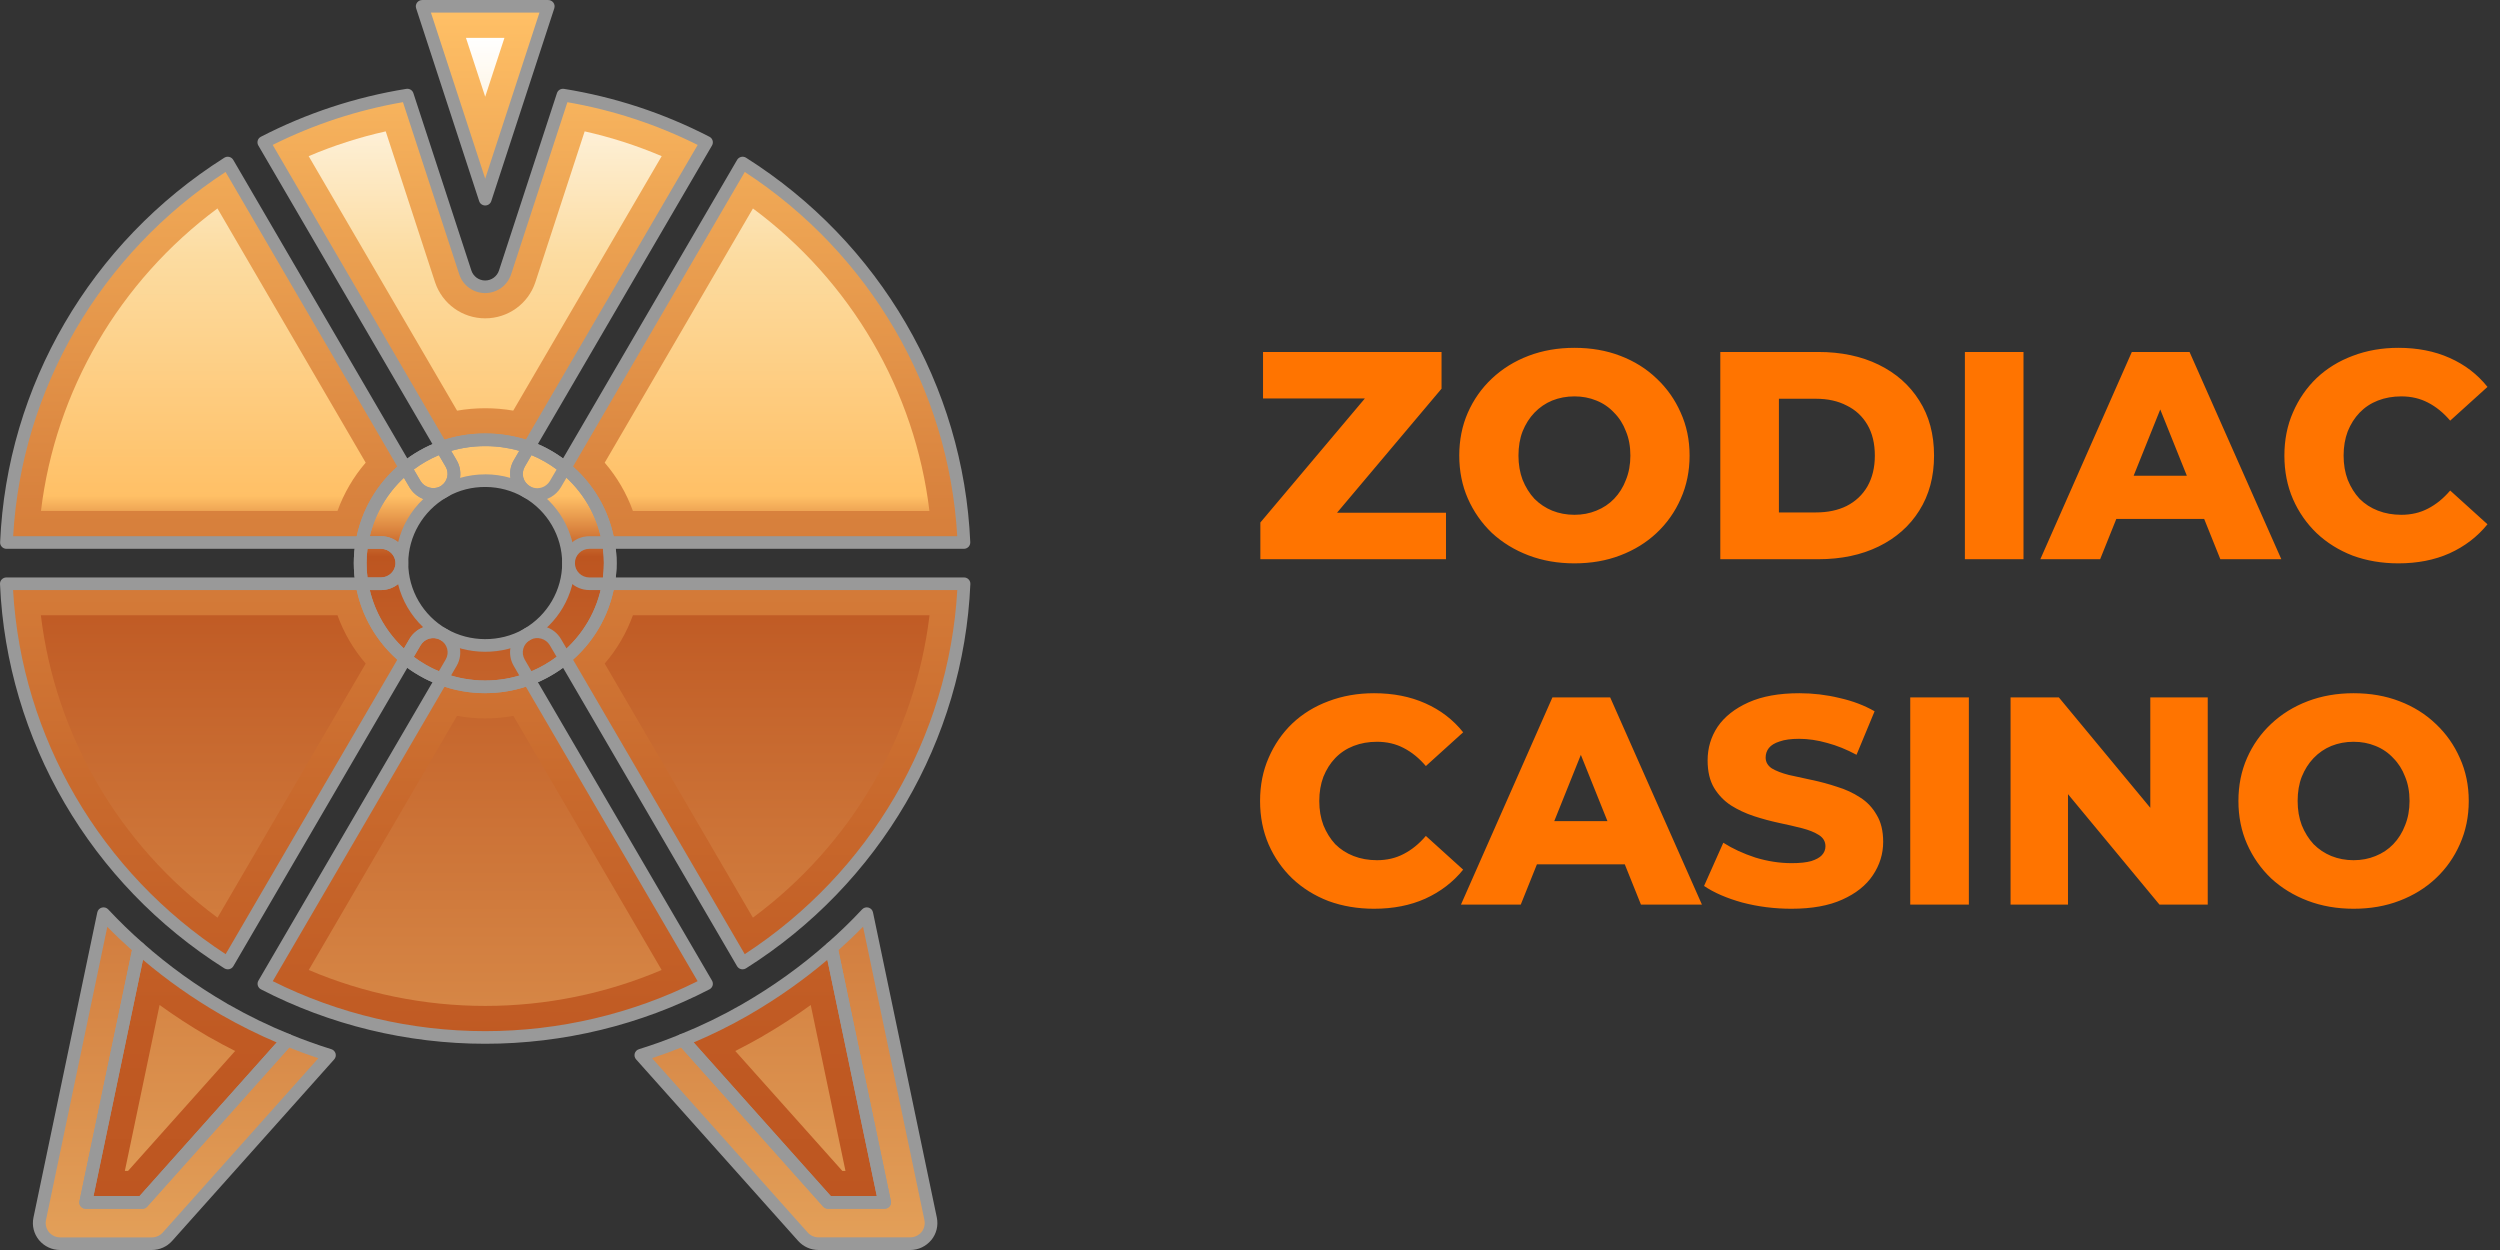 <svg width="152" height="76" viewBox="0 0 152 76" fill="none" xmlns="http://www.w3.org/2000/svg">
<rect x="0" y="0" width="152" height="76" fill="#333333" stroke="none"/>
<path d="M76.63 34V31.768L84.046 22.966L84.478 24.226H76.792V21.4H87.646V23.632L80.23 32.434L79.798 31.174H87.916V34H76.63ZM95.725 34.252C94.717 34.252 93.787 34.09 92.935 33.766C92.083 33.442 91.339 32.986 90.703 32.398C90.079 31.798 89.593 31.102 89.245 30.31C88.897 29.518 88.723 28.648 88.723 27.7C88.723 26.752 88.897 25.882 89.245 25.09C89.593 24.298 90.079 23.608 90.703 23.02C91.339 22.42 92.083 21.958 92.935 21.634C93.787 21.31 94.717 21.148 95.725 21.148C96.745 21.148 97.675 21.31 98.515 21.634C99.367 21.958 100.105 22.42 100.729 23.02C101.353 23.608 101.839 24.298 102.187 25.09C102.547 25.882 102.727 26.752 102.727 27.7C102.727 28.648 102.547 29.524 102.187 30.328C101.839 31.12 101.353 31.81 100.729 32.398C100.105 32.986 99.367 33.442 98.515 33.766C97.675 34.09 96.745 34.252 95.725 34.252ZM95.725 31.3C96.205 31.3 96.649 31.216 97.057 31.048C97.477 30.88 97.837 30.64 98.137 30.328C98.449 30.004 98.689 29.62 98.857 29.176C99.037 28.732 99.127 28.24 99.127 27.7C99.127 27.148 99.037 26.656 98.857 26.224C98.689 25.78 98.449 25.402 98.137 25.09C97.837 24.766 97.477 24.52 97.057 24.352C96.649 24.184 96.205 24.1 95.725 24.1C95.245 24.1 94.795 24.184 94.375 24.352C93.967 24.52 93.607 24.766 93.295 25.09C92.995 25.402 92.755 25.78 92.575 26.224C92.407 26.656 92.323 27.148 92.323 27.7C92.323 28.24 92.407 28.732 92.575 29.176C92.755 29.62 92.995 30.004 93.295 30.328C93.607 30.64 93.967 30.88 94.375 31.048C94.795 31.216 95.245 31.3 95.725 31.3ZM104.594 34V21.4H110.552C111.944 21.4 113.168 21.658 114.224 22.174C115.28 22.69 116.102 23.416 116.69 24.352C117.29 25.288 117.59 26.404 117.59 27.7C117.59 28.984 117.29 30.1 116.69 31.048C116.102 31.984 115.28 32.71 114.224 33.226C113.168 33.742 111.944 34 110.552 34H104.594ZM108.158 31.156H110.408C111.128 31.156 111.752 31.024 112.28 30.76C112.82 30.484 113.24 30.088 113.54 29.572C113.84 29.044 113.99 28.42 113.99 27.7C113.99 26.968 113.84 26.344 113.54 25.828C113.24 25.312 112.82 24.922 112.28 24.658C111.752 24.382 111.128 24.244 110.408 24.244H108.158V31.156ZM119.465 34V21.4H123.029V34H119.465ZM124.053 34L129.615 21.4H133.125L138.705 34H134.997L130.641 23.146H132.045L127.689 34H124.053ZM127.095 31.552L128.013 28.924H134.169L135.087 31.552H127.095ZM145.821 34.252C144.825 34.252 143.901 34.096 143.049 33.784C142.209 33.46 141.477 33.004 140.853 32.416C140.241 31.828 139.761 31.138 139.413 30.346C139.065 29.542 138.891 28.66 138.891 27.7C138.891 26.74 139.065 25.864 139.413 25.072C139.761 24.268 140.241 23.572 140.853 22.984C141.477 22.396 142.209 21.946 143.049 21.634C143.901 21.31 144.825 21.148 145.821 21.148C146.985 21.148 148.023 21.352 148.935 21.76C149.859 22.168 150.627 22.756 151.239 23.524L148.971 25.576C148.563 25.096 148.113 24.73 147.621 24.478C147.141 24.226 146.601 24.1 146.001 24.1C145.485 24.1 145.011 24.184 144.579 24.352C144.147 24.52 143.775 24.766 143.463 25.09C143.163 25.402 142.923 25.78 142.743 26.224C142.575 26.668 142.491 27.16 142.491 27.7C142.491 28.24 142.575 28.732 142.743 29.176C142.923 29.62 143.163 30.004 143.463 30.328C143.775 30.64 144.147 30.88 144.579 31.048C145.011 31.216 145.485 31.3 146.001 31.3C146.601 31.3 147.141 31.174 147.621 30.922C148.113 30.67 148.563 30.304 148.971 29.824L151.239 31.876C150.627 32.632 149.859 33.22 148.935 33.64C148.023 34.048 146.985 34.252 145.821 34.252ZM83.542 55.252C82.546 55.252 81.622 55.096 80.77 54.784C79.93 54.46 79.198 54.004 78.574 53.416C77.962 52.828 77.482 52.138 77.134 51.346C76.786 50.542 76.612 49.66 76.612 48.7C76.612 47.74 76.786 46.864 77.134 46.072C77.482 45.268 77.962 44.572 78.574 43.984C79.198 43.396 79.93 42.946 80.77 42.634C81.622 42.31 82.546 42.148 83.542 42.148C84.706 42.148 85.744 42.352 86.656 42.76C87.58 43.168 88.348 43.756 88.96 44.524L86.692 46.576C86.284 46.096 85.834 45.73 85.342 45.478C84.862 45.226 84.322 45.1 83.722 45.1C83.206 45.1 82.732 45.184 82.3 45.352C81.868 45.52 81.496 45.766 81.184 46.09C80.884 46.402 80.644 46.78 80.464 47.224C80.296 47.668 80.212 48.16 80.212 48.7C80.212 49.24 80.296 49.732 80.464 50.176C80.644 50.62 80.884 51.004 81.184 51.328C81.496 51.64 81.868 51.88 82.3 52.048C82.732 52.216 83.206 52.3 83.722 52.3C84.322 52.3 84.862 52.174 85.342 51.922C85.834 51.67 86.284 51.304 86.692 50.824L88.96 52.876C88.348 53.632 87.58 54.22 86.656 54.64C85.744 55.048 84.706 55.252 83.542 55.252ZM88.826 55L94.388 42.4H97.898L103.478 55H99.77L95.414 44.146H96.818L92.462 55H88.826ZM91.868 52.552L92.786 49.924H98.942L99.86 52.552H91.868ZM108.917 55.252C107.885 55.252 106.889 55.126 105.929 54.874C104.981 54.61 104.207 54.274 103.607 53.866L104.777 51.238C105.341 51.598 105.989 51.898 106.721 52.138C107.465 52.366 108.203 52.48 108.935 52.48C109.427 52.48 109.823 52.438 110.123 52.354C110.423 52.258 110.639 52.138 110.771 51.994C110.915 51.838 110.987 51.658 110.987 51.454C110.987 51.166 110.855 50.938 110.591 50.77C110.327 50.602 109.985 50.464 109.565 50.356C109.145 50.248 108.677 50.14 108.161 50.032C107.657 49.924 107.147 49.786 106.631 49.618C106.127 49.45 105.665 49.234 105.245 48.97C104.825 48.694 104.483 48.34 104.219 47.908C103.955 47.464 103.823 46.906 103.823 46.234C103.823 45.478 104.027 44.794 104.435 44.182C104.855 43.57 105.479 43.078 106.307 42.706C107.135 42.334 108.167 42.148 109.403 42.148C110.231 42.148 111.041 42.244 111.833 42.436C112.637 42.616 113.351 42.886 113.975 43.246L112.877 45.892C112.277 45.568 111.683 45.328 111.095 45.172C110.507 45.004 109.937 44.92 109.385 44.92C108.893 44.92 108.497 44.974 108.197 45.082C107.897 45.178 107.681 45.31 107.549 45.478C107.417 45.646 107.351 45.838 107.351 46.054C107.351 46.33 107.477 46.552 107.729 46.72C107.993 46.876 108.335 47.008 108.755 47.116C109.187 47.212 109.655 47.314 110.159 47.422C110.675 47.53 111.185 47.668 111.689 47.836C112.205 47.992 112.673 48.208 113.093 48.484C113.513 48.748 113.849 49.102 114.101 49.546C114.365 49.978 114.497 50.524 114.497 51.184C114.497 51.916 114.287 52.594 113.867 53.218C113.459 53.83 112.841 54.322 112.013 54.694C111.197 55.066 110.165 55.252 108.917 55.252ZM116.143 55V42.4H119.707V55H116.143ZM122.242 55V42.4H125.176L132.124 50.788H130.738V42.4H134.23V55H131.296L124.348 46.612H125.734V55H122.242ZM143.098 55.252C142.09 55.252 141.16 55.09 140.308 54.766C139.456 54.442 138.712 53.986 138.076 53.398C137.452 52.798 136.966 52.102 136.618 51.31C136.27 50.518 136.096 49.648 136.096 48.7C136.096 47.752 136.27 46.882 136.618 46.09C136.966 45.298 137.452 44.608 138.076 44.02C138.712 43.42 139.456 42.958 140.308 42.634C141.16 42.31 142.09 42.148 143.098 42.148C144.118 42.148 145.048 42.31 145.888 42.634C146.74 42.958 147.478 43.42 148.102 44.02C148.726 44.608 149.212 45.298 149.56 46.09C149.92 46.882 150.1 47.752 150.1 48.7C150.1 49.648 149.92 50.524 149.56 51.328C149.212 52.12 148.726 52.81 148.102 53.398C147.478 53.986 146.74 54.442 145.888 54.766C145.048 55.09 144.118 55.252 143.098 55.252ZM143.098 52.3C143.578 52.3 144.022 52.216 144.43 52.048C144.85 51.88 145.21 51.64 145.51 51.328C145.822 51.004 146.062 50.62 146.23 50.176C146.41 49.732 146.5 49.24 146.5 48.7C146.5 48.148 146.41 47.656 146.23 47.224C146.062 46.78 145.822 46.402 145.51 46.09C145.21 45.766 144.85 45.52 144.43 45.352C144.022 45.184 143.578 45.1 143.098 45.1C142.618 45.1 142.168 45.184 141.748 45.352C141.34 45.52 140.98 45.766 140.668 46.09C140.368 46.402 140.128 46.78 139.948 47.224C139.78 47.656 139.696 48.148 139.696 48.7C139.696 49.24 139.78 49.732 139.948 50.176C140.128 50.62 140.368 51.004 140.668 51.328C140.98 51.64 141.34 51.88 141.748 52.048C142.168 52.216 142.618 52.3 143.098 52.3Z" fill="#FF7400"/>
<g clip-path="url(#clip0_1_65)">
<path d="M42.959 8.654L32.144 27.192C30.451 26.585 28.541 26.585 26.854 27.198L16.041 8.654C18.722 7.27 21.657 6.283 24.768 5.781L28.295 16.569C28.468 17.085 28.954 17.437 29.502 17.437C30.05 17.437 30.536 17.087 30.709 16.569L34.236 5.781C37.347 6.283 40.282 7.27 42.963 8.654H42.959Z" fill="url(#paint0_linear_1_65)"/>
<path d="M24.655 40.026L13.852 58.555C6.079 53.643 0.808 45.178 0.387 35.492H22.009C22.308 37.268 23.257 38.882 24.655 40.026Z" fill="url(#paint1_linear_1_65)"/>
<path d="M58.613 35.492C58.192 45.176 52.921 53.643 45.148 58.553L34.345 40.025C35.743 38.882 36.691 37.266 36.991 35.49H58.613V35.492Z" fill="url(#paint2_linear_1_65)"/>
<path d="M33.332 0.383L32.15 3.999L29.5 12.109L26.85 3.999L25.668 0.383H33.332Z" fill="url(#paint3_linear_1_65)"/>
<path d="M56.327 75.154C56.083 75.446 55.724 75.617 55.345 75.617H49.77C49.406 75.617 49.061 75.461 48.822 75.195L38.967 64.155C39.833 63.885 40.689 63.578 41.526 63.233L50.343 73.109H53.789L50.55 57.636C51.3 56.979 52.021 56.283 52.704 55.551L56.586 74.108C56.662 74.48 56.567 74.865 56.329 75.156L56.327 75.154Z" fill="url(#paint4_linear_1_65)"/>
<path d="M20.033 64.155L10.178 75.195C9.939 75.461 9.594 75.617 9.23 75.617H3.655C3.276 75.617 2.915 75.446 2.673 75.154C2.435 74.863 2.338 74.478 2.416 74.106L6.298 55.549C6.981 56.281 7.702 56.979 8.452 57.635L5.213 73.107H8.659L17.477 63.231C18.313 63.578 19.169 63.883 20.035 64.153L20.033 64.155Z" fill="url(#paint5_linear_1_65)"/>
<path d="M37.101 34.238C37.101 34.664 37.066 35.08 36.989 35.492H35.834C35.135 35.492 34.567 34.931 34.567 34.238C34.567 33.546 35.135 32.984 35.834 32.984H36.989C37.064 33.397 37.101 33.813 37.101 34.238Z" fill="url(#paint6_linear_1_65)"/>
<path d="M24.433 34.238C24.433 34.931 23.865 35.492 23.166 35.492H22.011C21.936 35.08 21.899 34.664 21.899 34.238C21.899 33.813 21.934 33.397 22.011 32.984H23.166C23.865 32.984 24.433 33.546 24.433 34.238Z" fill="url(#paint7_linear_1_65)"/>
<path d="M34.345 28.45L33.767 29.438C33.529 29.838 33.103 30.064 32.667 30.064C32.45 30.064 32.231 30.009 32.034 29.9C31.425 29.549 31.218 28.786 31.567 28.184L32.144 27.191C32.545 27.336 32.934 27.511 33.304 27.727C33.674 27.938 34.023 28.178 34.343 28.45H34.345Z" fill="url(#paint8_linear_1_65)"/>
<path d="M17.474 63.233L8.657 73.109H5.211L8.45 57.636C10.03 59.036 11.764 60.28 13.608 61.348C13.624 61.364 13.643 61.373 13.664 61.383L13.695 61.398C14.906 62.09 16.169 62.708 17.477 63.233H17.474Z" fill="url(#paint9_linear_1_65)"/>
<path d="M27.433 40.293L26.856 41.286C26.455 41.146 26.066 40.966 25.695 40.749C25.326 40.538 24.977 40.299 24.657 40.026L25.235 39.039C25.589 38.437 26.364 38.232 26.968 38.577C27.576 38.928 27.784 39.691 27.435 40.293H27.433Z" fill="url(#paint10_linear_1_65)"/>
<path d="M27.038 29.855C27.038 29.855 27.023 29.861 27.019 29.865C27.013 29.871 27.009 29.871 27.003 29.875C26.997 29.88 26.993 29.88 26.988 29.884C26.982 29.89 26.978 29.89 26.972 29.894C26.966 29.9 26.957 29.903 26.953 29.903C26.947 29.909 26.943 29.909 26.937 29.913C26.749 30.013 26.542 30.063 26.335 30.063C25.899 30.063 25.473 29.836 25.235 29.436L24.657 28.448C24.981 28.178 25.331 27.936 25.701 27.725C26.071 27.515 26.457 27.334 26.856 27.194L27.433 28.182C27.768 28.759 27.59 29.485 27.038 29.852V29.855Z" fill="url(#paint11_linear_1_65)"/>
<path d="M53.787 73.109H50.341L41.523 63.233C42.831 62.706 44.092 62.09 45.305 61.398C45.314 61.392 45.324 61.389 45.336 61.383L45.382 61.352C47.232 60.284 48.964 59.04 50.55 57.636L53.789 73.109H53.787Z" fill="url(#paint12_linear_1_65)"/>
<path d="M34.345 40.026C34.021 40.297 33.671 40.538 33.301 40.749C32.931 40.964 32.545 41.146 32.146 41.286L31.569 40.293C31.224 39.697 31.422 38.949 32.014 38.592C32.02 38.587 32.024 38.587 32.03 38.583C32.036 38.577 32.045 38.573 32.049 38.568C32.652 38.236 33.417 38.443 33.767 39.039L34.345 40.026V40.026Z" fill="url(#paint13_linear_1_65)"/>
<path d="M31.567 28.186L32.144 27.192C30.451 26.585 28.541 26.585 26.854 27.198L27.431 28.186C27.766 28.763 27.588 29.489 27.036 29.855C27.782 29.434 28.632 29.223 29.498 29.223C30.364 29.223 31.261 29.453 32.032 29.9C31.424 29.549 31.216 28.786 31.565 28.184L31.567 28.186ZM24.433 34.24C24.433 34.932 23.865 35.494 23.166 35.494H22.011C22.309 37.27 23.259 38.884 24.657 40.029L25.235 39.041C25.589 38.439 26.364 38.234 26.968 38.579C25.407 37.686 24.434 36.025 24.434 34.24H24.433ZM24.433 34.24C24.433 34.932 23.865 35.494 23.166 35.494H22.011C22.309 37.27 23.259 38.884 24.657 40.029L25.235 39.041C25.589 38.439 26.364 38.234 26.968 38.579C25.407 37.686 24.434 36.025 24.434 34.24H24.433ZM36.989 32.986C36.691 31.211 35.741 29.597 34.343 28.452C34.023 28.182 33.674 27.94 33.304 27.729C32.934 27.515 32.545 27.338 32.144 27.192C30.451 26.585 28.541 26.585 26.854 27.198C26.453 27.338 26.069 27.518 25.699 27.729C25.329 27.94 24.981 28.18 24.655 28.452C23.257 29.595 22.309 31.211 22.009 32.986C21.934 33.399 21.897 33.815 21.897 34.24C21.897 34.666 21.932 35.082 22.009 35.494C22.308 37.27 23.257 38.884 24.655 40.029C24.975 40.299 25.324 40.54 25.694 40.751C26.064 40.966 26.453 41.148 26.854 41.288C27.695 41.604 28.591 41.766 29.5 41.766C30.409 41.766 31.303 41.604 32.146 41.288C32.547 41.148 32.931 40.968 33.301 40.751C33.671 40.54 34.019 40.301 34.345 40.029C35.743 38.886 36.691 37.27 36.991 35.494C37.066 35.082 37.103 34.666 37.103 34.24C37.103 33.815 37.068 33.399 36.991 32.986H36.989ZM32.047 38.569C32.047 38.569 32.032 38.579 32.028 38.585C32.022 38.59 32.018 38.59 32.012 38.594C30.488 39.463 28.497 39.463 26.964 38.579C25.403 37.686 24.431 36.025 24.431 34.24C24.431 32.455 25.388 30.82 26.933 29.917C26.939 29.911 26.943 29.911 26.949 29.907C26.955 29.907 26.964 29.901 26.968 29.898C26.974 29.892 26.978 29.892 26.984 29.888C26.989 29.882 26.993 29.882 26.999 29.878C27.005 29.873 27.009 29.873 27.015 29.869C27.02 29.863 27.03 29.859 27.034 29.859C27.78 29.438 28.63 29.227 29.496 29.227C30.362 29.227 31.259 29.457 32.03 29.903C33.591 30.797 34.564 32.457 34.564 34.242C34.564 36.027 33.601 37.672 32.045 38.571L32.047 38.569ZM26.331 30.068C25.895 30.068 25.469 29.842 25.231 29.441L24.653 28.454C23.255 29.597 22.308 31.213 22.007 32.988H23.162C23.861 32.988 24.429 33.55 24.429 34.242C24.429 32.473 25.386 30.822 26.931 29.919C26.744 30.018 26.536 30.068 26.329 30.068H26.331ZM24.431 34.242C24.431 34.934 23.863 35.496 23.164 35.496H22.009C22.308 37.271 23.257 38.886 24.655 40.03L25.233 39.043C25.587 38.441 26.362 38.236 26.966 38.581C25.405 37.688 24.433 36.027 24.433 34.242H24.431ZM24.431 34.242C24.431 34.934 23.863 35.496 23.164 35.496H22.009C22.308 37.271 23.257 38.886 24.655 40.03L25.233 39.043C25.587 38.441 26.362 38.236 26.966 38.581C25.405 37.688 24.433 36.027 24.433 34.242H24.431ZM24.431 34.242C24.431 34.934 23.863 35.496 23.164 35.496H22.009C22.308 37.271 23.257 38.886 24.655 40.03L25.233 39.043C25.587 38.441 26.362 38.236 26.966 38.581C25.405 37.688 24.433 36.027 24.433 34.242H24.431Z" fill="url(#paint14_linear_1_65)"/>
<path d="M58.607 32.984H36.989C36.691 31.209 35.741 29.595 34.343 28.45L45.152 9.912C52.966 14.857 58.19 23.373 58.605 32.984H58.607Z" fill="url(#paint15_linear_1_65)"/>
<path d="M24.655 28.45C23.257 29.593 22.309 31.209 22.009 32.984H0.393C0.808 23.375 6.034 14.859 13.846 9.912L24.655 28.45Z" fill="url(#paint16_linear_1_65)"/>
<path d="M42.953 59.813C38.93 61.899 34.349 63.078 29.5 63.078C24.651 63.078 20.07 61.899 16.047 59.813L26.856 41.284C27.697 41.601 28.593 41.762 29.502 41.762C30.41 41.762 31.305 41.601 32.148 41.284L42.957 59.813H42.953Z" fill="url(#paint17_linear_1_65)"/>
<path d="M18.767 9.494C20.279 8.85 21.847 8.346 23.452 7.987L26.451 17.159C26.891 18.477 28.115 19.355 29.5 19.355C30.885 19.355 32.109 18.477 32.545 17.171L35.548 7.987C37.154 8.348 38.721 8.852 40.231 9.494L31.205 24.966C30.647 24.869 30.077 24.821 29.502 24.821C28.927 24.821 28.349 24.871 27.79 24.968L18.767 9.494Z" fill="url(#paint18_linear_1_65)"/>
<path d="M13.225 55.794C7.251 51.371 3.361 44.712 2.485 37.41H20.52C20.905 38.481 21.486 39.476 22.234 40.345L13.225 55.794V55.794Z" fill="url(#paint19_linear_1_65)"/>
<path d="M36.766 40.345C37.514 39.476 38.093 38.481 38.48 37.41H56.515C55.639 44.712 51.751 51.371 45.776 55.794L36.766 40.345Z" fill="url(#paint20_linear_1_65)"/>
<path d="M28.33 2.301H30.67L29.5 5.88L28.33 2.301Z" fill="url(#paint21_linear_1_65)"/>
<path d="M56.327 75.154C56.083 75.446 55.724 75.617 55.345 75.617H49.77C49.406 75.617 49.061 75.461 48.822 75.195L38.967 64.155C39.833 63.885 40.689 63.578 41.526 63.233L50.343 73.109H53.789L50.55 57.636C51.3 56.979 52.021 56.283 52.704 55.551L56.586 74.108C56.662 74.48 56.567 74.865 56.329 75.156L56.327 75.154Z" fill="url(#paint22_linear_1_65)"/>
<path d="M20.033 64.155L10.178 75.195C9.939 75.461 9.594 75.617 9.23 75.617H3.655C3.276 75.617 2.915 75.446 2.673 75.154C2.435 74.863 2.338 74.478 2.416 74.106L6.298 55.549C6.981 56.281 7.702 56.979 8.452 57.635L5.213 73.107H8.659L17.477 63.231C18.313 63.578 19.169 63.883 20.035 64.153L20.033 64.155Z" fill="url(#paint23_linear_1_65)"/>
<path d="M37.101 34.238C37.101 34.664 37.066 35.08 36.989 35.492H35.834C35.135 35.492 34.567 34.931 34.567 34.238C34.567 33.546 35.135 32.984 35.834 32.984H36.989C37.064 33.397 37.101 33.813 37.101 34.238Z" fill="url(#paint24_linear_1_65)"/>
<path d="M24.433 34.238C24.433 34.931 23.865 35.492 23.166 35.492H22.011C21.936 35.08 21.899 34.664 21.899 34.238C21.899 33.813 21.934 33.397 22.011 32.984H23.166C23.865 32.984 24.433 33.546 24.433 34.238Z" fill="url(#paint25_linear_1_65)"/>
<path d="M34.345 28.45L33.767 29.438C33.529 29.838 33.103 30.064 32.667 30.064C32.45 30.064 32.231 30.009 32.034 29.9C31.425 29.549 31.218 28.786 31.567 28.184L32.144 27.191C32.545 27.336 32.934 27.511 33.304 27.727C33.674 27.938 34.023 28.178 34.343 28.45H34.345Z" fill="url(#paint26_linear_1_65)"/>
<path d="M7.591 71.192L9.703 61.103C10.615 61.764 11.566 62.384 12.549 62.955C12.62 63.003 12.696 63.045 12.775 63.085C13.275 63.371 13.782 63.641 14.296 63.9L7.785 71.192H7.591V71.192Z" fill="url(#paint27_linear_1_65)"/>
<path d="M27.433 40.293L26.856 41.286C26.455 41.146 26.066 40.966 25.696 40.749C25.326 40.538 24.977 40.299 24.657 40.026L25.235 39.039C25.589 38.437 26.364 38.232 26.968 38.577C27.576 38.928 27.784 39.691 27.435 40.293H27.433Z" fill="url(#paint28_linear_1_65)"/>
<path d="M27.038 29.855C27.038 29.855 27.023 29.861 27.019 29.865C27.013 29.871 27.009 29.871 27.003 29.875C26.997 29.88 26.993 29.88 26.988 29.884C26.982 29.89 26.978 29.89 26.972 29.894C26.966 29.9 26.957 29.903 26.953 29.903C26.947 29.909 26.943 29.909 26.937 29.913C26.749 30.013 26.542 30.063 26.335 30.063C25.899 30.063 25.473 29.836 25.235 29.436L24.657 28.448C24.981 28.178 25.331 27.936 25.701 27.725C26.071 27.515 26.457 27.334 26.856 27.194L27.433 28.182C27.768 28.759 27.59 29.485 27.038 29.852V29.855Z" fill="url(#paint29_linear_1_65)"/>
<path d="M51.215 71.192L44.704 63.9C45.221 63.639 45.733 63.365 46.238 63.078L46.306 63.043L46.401 62.982C47.399 62.403 48.365 61.776 49.293 61.103L51.405 71.192H51.211H51.215Z" fill="url(#paint30_linear_1_65)"/>
<path d="M34.345 40.026C34.021 40.297 33.671 40.538 33.301 40.749C32.931 40.964 32.545 41.146 32.146 41.286L31.569 40.293C31.224 39.697 31.422 38.949 32.014 38.592C32.02 38.587 32.024 38.587 32.03 38.583C32.036 38.577 32.045 38.573 32.049 38.568C32.652 38.236 33.417 38.443 33.767 39.039L34.345 40.026V40.026Z" fill="url(#paint31_linear_1_65)"/>
<path d="M31.567 28.186L32.144 27.192C30.451 26.585 28.541 26.585 26.854 27.198L27.431 28.186C27.766 28.763 27.588 29.489 27.036 29.855C27.782 29.434 28.632 29.223 29.498 29.223C30.364 29.223 31.261 29.453 32.032 29.9C31.424 29.549 31.216 28.786 31.565 28.184L31.567 28.186ZM24.433 34.24C24.433 34.932 23.865 35.494 23.166 35.494H22.011C22.309 37.27 23.259 38.884 24.657 40.029L25.235 39.041C25.589 38.439 26.364 38.234 26.968 38.579C25.407 37.686 24.434 36.025 24.434 34.24H24.433ZM24.433 34.24C24.433 34.932 23.865 35.494 23.166 35.494H22.011C22.309 37.27 23.259 38.884 24.657 40.029L25.235 39.041C25.589 38.439 26.364 38.234 26.968 38.579C25.407 37.686 24.434 36.025 24.434 34.24H24.433ZM36.989 32.986C36.691 31.211 35.741 29.597 34.343 28.452C34.023 28.182 33.674 27.94 33.304 27.729C32.934 27.515 32.545 27.338 32.144 27.192C30.451 26.585 28.541 26.585 26.854 27.198C26.453 27.338 26.069 27.518 25.699 27.729C25.329 27.94 24.981 28.18 24.655 28.452C23.257 29.595 22.309 31.211 22.009 32.986C21.934 33.399 21.897 33.815 21.897 34.24C21.897 34.666 21.932 35.082 22.009 35.494C22.308 37.27 23.257 38.884 24.655 40.029C24.975 40.299 25.324 40.54 25.694 40.751C26.064 40.966 26.453 41.148 26.854 41.288C27.695 41.604 28.591 41.766 29.5 41.766C30.409 41.766 31.303 41.604 32.146 41.288C32.547 41.148 32.931 40.968 33.301 40.751C33.671 40.54 34.019 40.301 34.345 40.029C35.743 38.886 36.691 37.27 36.991 35.494C37.066 35.082 37.103 34.666 37.103 34.24C37.103 33.815 37.068 33.399 36.991 32.986H36.989ZM32.047 38.569C32.047 38.569 32.032 38.579 32.028 38.585C32.022 38.59 32.018 38.59 32.012 38.594C30.488 39.463 28.497 39.463 26.964 38.579C25.403 37.686 24.431 36.025 24.431 34.24C24.431 32.455 25.388 30.82 26.933 29.917C26.939 29.911 26.943 29.911 26.949 29.907C26.955 29.907 26.964 29.901 26.968 29.898C26.974 29.892 26.978 29.892 26.984 29.888C26.989 29.882 26.993 29.882 26.999 29.878C27.005 29.873 27.009 29.873 27.015 29.869C27.02 29.863 27.03 29.859 27.034 29.859C27.78 29.438 28.63 29.227 29.496 29.227C30.362 29.227 31.259 29.457 32.03 29.903C33.591 30.797 34.564 32.457 34.564 34.242C34.564 36.027 33.601 37.672 32.045 38.571L32.047 38.569ZM26.331 30.068C25.895 30.068 25.469 29.842 25.231 29.441L24.653 28.454C23.255 29.597 22.308 31.213 22.007 32.988H23.162C23.861 32.988 24.429 33.55 24.429 34.242C24.429 32.473 25.386 30.822 26.931 29.919C26.744 30.018 26.536 30.068 26.329 30.068H26.331ZM24.431 34.242C24.431 34.934 23.863 35.496 23.164 35.496H22.009C22.308 37.271 23.257 38.886 24.655 40.03L25.233 39.043C25.587 38.441 26.362 38.236 26.966 38.581C25.405 37.688 24.433 36.027 24.433 34.242H24.431ZM24.431 34.242C24.431 34.934 23.863 35.496 23.164 35.496H22.009C22.308 37.271 23.257 38.886 24.655 40.03L25.233 39.043C25.587 38.441 26.362 38.236 26.966 38.581C25.405 37.688 24.433 36.027 24.433 34.242H24.431ZM24.431 34.242C24.431 34.934 23.863 35.496 23.164 35.496H22.009C22.308 37.271 23.257 38.886 24.655 40.03L25.233 39.043C25.587 38.441 26.362 38.236 26.966 38.581C25.405 37.688 24.433 36.027 24.433 34.242H24.431Z" fill="url(#paint32_linear_1_65)"/>
<path d="M38.48 31.067C38.095 29.995 37.514 29 36.766 28.132L45.779 12.675C51.749 17.104 55.635 23.764 56.509 31.069H38.48V31.067Z" fill="url(#paint33_linear_1_65)"/>
<path d="M2.491 31.067C3.365 23.764 7.251 17.104 13.221 12.673L22.234 28.13C21.486 28.998 20.907 29.994 20.52 31.065H2.491V31.067Z" fill="url(#paint34_linear_1_65)"/>
<path d="M29.5 61.16C25.81 61.16 22.139 60.409 18.772 58.975L27.786 43.526C28.347 43.627 28.921 43.679 29.5 43.679C30.079 43.679 30.653 43.627 31.214 43.526L40.228 58.975C36.861 60.409 33.19 61.16 29.5 61.16Z" fill="url(#paint35_linear_1_65)"/>
<g style="mix-blend-mode:multiply">
<path d="M26.854 27.58C26.718 27.58 26.588 27.509 26.519 27.388L15.706 8.846C15.654 8.756 15.64 8.647 15.669 8.547C15.698 8.447 15.768 8.363 15.861 8.315C18.639 6.881 21.614 5.901 24.704 5.403C24.894 5.372 25.076 5.483 25.134 5.664L28.661 16.452C28.781 16.811 29.118 17.054 29.498 17.054C29.878 17.054 30.217 16.811 30.337 16.45L33.862 5.664C33.92 5.483 34.102 5.374 34.292 5.403C37.382 5.901 40.357 6.881 43.135 8.315C43.228 8.363 43.298 8.447 43.327 8.547C43.356 8.647 43.343 8.756 43.29 8.846L32.477 27.384C32.384 27.545 32.187 27.616 32.011 27.553C30.409 26.978 28.578 26.98 26.986 27.557C26.943 27.572 26.896 27.58 26.852 27.58H26.854ZM16.58 8.812L27.03 26.732C28.611 26.234 30.378 26.232 31.968 26.729L42.419 8.812C39.918 7.564 37.256 6.691 34.498 6.214L31.073 16.686C30.846 17.365 30.213 17.819 29.498 17.819C28.783 17.819 28.15 17.365 27.925 16.688L24.5 6.212C21.742 6.689 19.08 7.562 16.58 8.81V8.812Z" fill="#999999"/>
<path d="M13.852 58.936C13.779 58.936 13.707 58.915 13.643 58.877C5.513 53.743 0.413 45.006 5.66644e-06 35.51C-0.004 35.404 0.035 35.302 0.107 35.228C0.18 35.153 0.281 35.109 0.385 35.109H22.009C22.199 35.109 22.36 35.245 22.391 35.429C22.674 37.11 23.565 38.638 24.901 39.731C25.047 39.85 25.085 40.057 24.991 40.218L14.187 58.745C14.135 58.835 14.046 58.9 13.943 58.925C13.912 58.933 13.881 58.936 13.852 58.936ZM0.794 35.876C1.311 44.835 6.113 53.058 13.719 58.012L24.157 40.109C22.898 38.991 22.032 37.507 21.688 35.876H0.794Z" fill="#999999"/>
<path d="M45.148 58.936C45.117 58.936 45.086 58.933 45.057 58.925C44.954 58.9 44.867 58.835 44.813 58.745L34.01 40.218C33.915 40.055 33.953 39.85 34.099 39.731C35.433 38.638 36.324 37.112 36.609 35.429C36.64 35.245 36.801 35.109 36.991 35.109H58.613C58.717 35.109 58.82 35.151 58.892 35.228C58.965 35.302 59.004 35.404 58.998 35.51C58.586 45.008 53.485 53.743 45.355 58.877C45.293 58.917 45.219 58.936 45.146 58.936H45.148ZM34.841 40.109L45.28 58.012C52.886 53.058 57.689 44.835 58.204 35.876H37.31C36.964 37.507 36.1 38.991 34.841 40.109V40.109Z" fill="#999999"/>
<path d="M29.5 12.493C29.331 12.493 29.182 12.386 29.132 12.228L25.3 0.502C25.262 0.385 25.283 0.259 25.357 0.159C25.43 0.059 25.546 0.002 25.67 0.002H33.332C33.456 0.002 33.572 0.061 33.645 0.159C33.719 0.259 33.738 0.385 33.702 0.502L29.87 12.228C29.818 12.387 29.669 12.493 29.502 12.493H29.5ZM26.201 0.767L29.5 10.863L32.799 0.767H26.201Z" fill="#999999"/>
<path d="M55.343 76H49.768C49.295 76 48.844 75.799 48.53 75.45L38.674 64.41C38.587 64.312 38.556 64.178 38.591 64.054C38.626 63.929 38.722 63.829 38.848 63.791C39.73 63.515 40.58 63.208 41.374 62.88C41.527 62.817 41.704 62.857 41.814 62.98L50.516 72.725H53.311L50.169 57.713C50.142 57.579 50.188 57.439 50.291 57.349C51.027 56.703 51.744 56.011 52.416 55.29C52.515 55.184 52.666 55.142 52.803 55.181C52.943 55.219 53.049 55.332 53.078 55.472L56.96 74.029C57.059 74.516 56.937 75.013 56.623 75.396H56.621C56.304 75.779 55.837 76 55.339 76H55.343ZM39.647 64.339L49.111 74.94C49.278 75.124 49.518 75.231 49.768 75.231H55.343C55.606 75.231 55.854 75.114 56.027 74.911C56.191 74.71 56.257 74.437 56.205 74.182L52.474 56.344C51.99 56.839 51.486 57.316 50.975 57.773L54.167 73.028C54.19 73.141 54.161 73.258 54.087 73.348C54.014 73.439 53.904 73.49 53.787 73.49H50.341C50.231 73.49 50.124 73.442 50.051 73.36L41.417 63.689C40.849 63.917 40.257 64.134 39.647 64.337V64.339Z" fill="#999999"/>
<path d="M9.23 76H3.655C3.159 76 2.693 75.781 2.373 75.4C2.057 75.014 1.933 74.516 2.034 74.031L5.916 55.472C5.945 55.332 6.051 55.219 6.191 55.181C6.33 55.142 6.48 55.184 6.578 55.29C7.254 56.013 7.969 56.707 8.703 57.349C8.808 57.439 8.854 57.579 8.825 57.713L5.683 72.725H8.479L17.18 62.98C17.291 62.857 17.467 62.817 17.62 62.88C18.414 63.21 19.264 63.515 20.146 63.791C20.272 63.829 20.367 63.929 20.403 64.054C20.438 64.178 20.407 64.312 20.32 64.41L10.464 75.45C10.15 75.801 9.699 76 9.226 76H9.23ZM6.526 56.346L2.795 74.184C2.743 74.439 2.811 74.712 2.975 74.913C3.144 75.114 3.394 75.233 3.657 75.233H9.232C9.484 75.233 9.724 75.128 9.891 74.942L19.355 64.341C18.745 64.138 18.152 63.921 17.585 63.693L8.951 73.364C8.878 73.446 8.773 73.494 8.661 73.494H5.211C5.095 73.494 4.984 73.442 4.911 73.352C4.837 73.264 4.808 73.145 4.831 73.032L8.023 57.776C7.512 57.32 7.008 56.843 6.524 56.348L6.526 56.346Z" fill="#999999"/>
<path d="M36.989 35.876H35.834C34.922 35.876 34.18 35.141 34.18 34.238C34.18 33.335 34.922 32.601 35.834 32.601H36.989C37.175 32.601 37.336 32.733 37.37 32.915C37.45 33.345 37.489 33.778 37.489 34.238C37.489 34.699 37.45 35.132 37.37 35.561C37.337 35.743 37.177 35.876 36.989 35.876ZM35.834 33.368C35.35 33.368 34.955 33.759 34.955 34.238C34.955 34.718 35.35 35.109 35.834 35.109H36.658C36.694 34.827 36.714 34.539 36.714 34.238C36.714 33.937 36.696 33.65 36.658 33.368H35.834Z" fill="#999999"/>
<path d="M23.166 35.876H22.011C21.825 35.876 21.665 35.743 21.63 35.561C21.55 35.132 21.511 34.699 21.511 34.238C21.511 33.778 21.55 33.345 21.63 32.915C21.663 32.733 21.823 32.601 22.011 32.601H23.166C24.078 32.601 24.82 33.335 24.82 34.238C24.82 35.141 24.078 35.876 23.166 35.876ZM22.342 35.109H23.166C23.65 35.109 24.045 34.718 24.045 34.238C24.045 33.759 23.65 33.368 23.166 33.368H22.342C22.306 33.65 22.286 33.937 22.286 34.238C22.286 34.539 22.304 34.827 22.342 35.109Z" fill="#999999"/>
<path d="M32.667 30.45C32.38 30.45 32.096 30.375 31.844 30.235C31.052 29.777 30.779 28.774 31.232 27.994L31.809 27.001C31.904 26.84 32.102 26.767 32.278 26.832C32.721 26.993 33.132 27.183 33.5 27.398C33.897 27.624 34.267 27.881 34.595 28.159C34.736 28.279 34.771 28.483 34.678 28.642L34.101 29.629C33.8 30.135 33.25 30.448 32.665 30.448L32.667 30.45ZM32.315 27.67L31.904 28.377C31.66 28.799 31.801 29.323 32.229 29.57C32.361 29.643 32.514 29.683 32.667 29.683C32.979 29.683 33.272 29.514 33.432 29.246L33.843 28.544C33.616 28.372 33.372 28.21 33.111 28.063C32.865 27.919 32.597 27.789 32.313 27.672L32.315 27.67Z" fill="#999999"/>
<path d="M8.657 73.492H5.211C5.095 73.492 4.984 73.441 4.911 73.35C4.837 73.262 4.808 73.143 4.831 73.03L8.07 57.558C8.099 57.424 8.196 57.314 8.328 57.272C8.459 57.23 8.605 57.259 8.707 57.351C10.259 58.724 11.973 59.958 13.804 61.017C13.817 61.024 13.831 61.034 13.842 61.044C13.86 61.053 13.883 61.065 13.887 61.066C15.102 61.761 16.357 62.37 17.62 62.88C17.736 62.926 17.821 63.026 17.85 63.147C17.879 63.267 17.846 63.394 17.763 63.488L8.945 73.364C8.872 73.446 8.767 73.494 8.655 73.494L8.657 73.492ZM5.687 72.725H8.483L16.826 63.381C15.7 62.903 14.584 62.349 13.5 61.73C13.463 61.713 13.424 61.691 13.383 61.663C11.714 60.695 10.139 59.584 8.692 58.357L5.685 72.725H5.687Z" fill="#999999"/>
<path d="M26.854 41.67C26.811 41.67 26.767 41.662 26.724 41.647C26.302 41.499 25.887 41.307 25.496 41.079C25.101 40.853 24.731 40.596 24.402 40.318C24.26 40.197 24.225 39.994 24.318 39.835L24.895 38.847C25.357 38.063 26.372 37.795 27.158 38.245C27.947 38.702 28.218 39.704 27.764 40.485L27.187 41.478C27.115 41.599 26.988 41.67 26.852 41.67H26.854ZM25.155 39.936C25.382 40.109 25.628 40.27 25.887 40.418C26.145 40.567 26.412 40.7 26.683 40.811L27.096 40.101C27.342 39.679 27.199 39.156 26.771 38.909C26.354 38.671 25.814 38.815 25.568 39.233L25.157 39.936H25.155Z" fill="#999999"/>
<path d="M26.333 30.45C25.748 30.45 25.198 30.137 24.899 29.633L24.32 28.644C24.225 28.483 24.262 28.278 24.405 28.159C24.742 27.877 25.113 27.622 25.506 27.398C25.909 27.168 26.319 26.98 26.724 26.838C26.898 26.774 27.096 26.847 27.189 27.006L27.766 27.994C28.198 28.74 27.972 29.696 27.251 30.176C27.238 30.185 27.224 30.193 27.208 30.201L27.201 30.204C27.201 30.204 27.183 30.216 27.175 30.222C27.166 30.227 27.154 30.233 27.145 30.239C27.137 30.245 27.127 30.25 27.119 30.254C26.879 30.383 26.606 30.452 26.333 30.452V30.45ZM25.157 28.544L25.568 29.248C25.798 29.637 26.337 29.79 26.736 29.587C26.747 29.579 26.761 29.572 26.774 29.564C26.788 29.555 26.802 29.547 26.815 29.537C26.823 29.533 26.831 29.528 26.838 29.524C27.208 29.265 27.321 28.765 27.094 28.375L26.683 27.672C26.42 27.781 26.155 27.911 25.891 28.061C25.634 28.209 25.388 28.37 25.155 28.544H25.157Z" fill="#999999"/>
<path d="M53.787 73.492H50.341C50.231 73.492 50.124 73.444 50.051 73.362L41.233 63.486C41.15 63.392 41.117 63.266 41.146 63.145C41.175 63.024 41.26 62.924 41.376 62.878C42.637 62.37 43.895 61.761 45.109 61.065C45.115 61.061 45.14 61.049 45.146 61.045L45.161 61.034C47.015 59.962 48.733 58.727 50.289 57.349C50.394 57.257 50.539 57.228 50.669 57.27C50.8 57.312 50.899 57.422 50.926 57.556L54.165 73.028C54.188 73.141 54.159 73.258 54.086 73.348C54.012 73.439 53.902 73.49 53.785 73.49L53.787 73.492ZM50.516 72.725H53.311L50.304 58.357C48.846 59.594 47.257 60.712 45.576 61.684L45.547 61.705C45.535 61.713 45.51 61.726 45.498 61.732C44.416 62.351 43.3 62.905 42.174 63.381L50.517 72.725H50.516Z" fill="#999999"/>
<path d="M32.146 41.67C32.011 41.67 31.881 41.599 31.811 41.478L31.234 40.485C30.784 39.706 31.038 38.734 31.809 38.268H31.813C31.828 38.253 31.846 38.243 31.863 38.234C32.648 37.803 33.653 38.079 34.105 38.847L34.682 39.835C34.777 39.996 34.74 40.201 34.596 40.32C34.259 40.602 33.889 40.857 33.496 41.081C33.103 41.311 32.692 41.501 32.278 41.647C32.235 41.662 32.191 41.67 32.148 41.67H32.146ZM32.225 38.913C32.225 38.913 32.218 38.916 32.214 38.92C31.801 39.169 31.664 39.689 31.904 40.103L32.315 40.811C32.582 40.701 32.845 40.569 33.103 40.42C33.363 40.272 33.611 40.109 33.841 39.934L33.43 39.233C33.194 38.828 32.671 38.679 32.255 38.893C32.245 38.901 32.233 38.909 32.224 38.914L32.225 38.913Z" fill="#999999"/>
<path d="M29.5 42.145C28.539 42.145 27.604 41.976 26.716 41.643C26.302 41.497 25.887 41.307 25.496 41.077C25.101 40.853 24.733 40.596 24.405 40.318C24.388 40.303 24.369 40.289 24.351 40.274C22.924 39.087 21.963 37.44 21.639 35.626C21.635 35.603 21.631 35.578 21.628 35.556C21.55 35.132 21.511 34.7 21.511 34.238C21.511 33.776 21.55 33.347 21.63 32.919C21.634 32.9 21.637 32.879 21.639 32.86C21.957 31.05 22.918 29.399 24.349 28.205C24.369 28.188 24.39 28.172 24.409 28.155C24.742 27.877 25.113 27.62 25.508 27.396C25.911 27.166 26.319 26.978 26.724 26.836C26.736 26.832 26.747 26.826 26.761 26.822C28.504 26.199 30.507 26.199 32.262 26.824C32.262 26.824 32.272 26.828 32.276 26.83H32.28C32.723 26.993 33.134 27.183 33.5 27.398C33.897 27.624 34.267 27.881 34.595 28.159C36.069 29.363 37.055 31.056 37.368 32.917C37.448 33.345 37.487 33.778 37.487 34.236C37.487 34.695 37.448 35.13 37.368 35.559C37.057 37.417 36.069 39.11 34.589 40.32C34.256 40.6 33.886 40.855 33.492 41.079C33.099 41.309 32.688 41.499 32.274 41.645C31.396 41.974 30.461 42.143 29.5 42.143V42.145ZM25.157 39.934C25.386 40.107 25.63 40.268 25.887 40.416C26.24 40.621 26.608 40.791 26.984 40.924C28.595 41.528 30.412 41.526 32.008 40.928C32.384 40.795 32.75 40.625 33.105 40.42C33.461 40.216 33.794 39.986 34.097 39.735C35.435 38.64 36.326 37.112 36.609 35.431C36.681 35.042 36.716 34.654 36.716 34.24C36.716 33.826 36.681 33.439 36.611 33.055V33.05C36.326 31.368 35.435 29.84 34.101 28.747C33.802 28.494 33.473 28.266 33.115 28.061C32.869 27.917 32.601 27.787 32.316 27.67L31.906 28.377C31.662 28.799 31.803 29.323 32.229 29.57H32.231C33.911 30.532 34.957 32.321 34.957 34.24C34.957 36.159 33.926 37.923 32.264 38.89C32.253 38.899 32.241 38.907 32.227 38.914C32.222 38.918 32.214 38.922 32.208 38.926C30.556 39.867 28.423 39.862 26.774 38.911C26.356 38.671 25.816 38.817 25.572 39.235L25.161 39.938L25.157 39.934ZM22.484 35.876C22.805 37.235 23.528 38.472 24.558 39.43L24.899 38.847C25.097 38.512 25.397 38.27 25.736 38.14C24.985 37.429 24.45 36.514 24.202 35.515C23.919 35.742 23.559 35.876 23.166 35.876H22.482H22.484ZM27.164 38.245C28.574 39.058 30.397 39.064 31.811 38.265C31.825 38.253 31.838 38.243 31.854 38.236C33.289 37.408 34.18 35.876 34.18 34.238C34.18 32.601 33.283 31.058 31.84 30.233H31.838L31.834 30.229C31.834 30.229 31.828 30.227 31.826 30.226C31.135 29.827 30.346 29.614 29.541 29.608C28.7 29.599 27.913 29.802 27.23 30.189C27.23 30.189 27.232 30.189 27.23 30.189C27.23 30.189 27.218 30.195 27.212 30.199L27.204 30.203C27.204 30.203 27.187 30.214 27.177 30.22C27.166 30.227 27.152 30.235 27.139 30.243H27.135V30.247C25.709 31.081 24.822 32.611 24.822 34.24C24.822 35.87 25.717 37.419 27.16 38.245H27.164V38.249V38.245ZM22.344 35.109H23.168C23.652 35.109 24.047 34.718 24.047 34.238C24.047 33.759 23.652 33.368 23.168 33.368H22.344C22.308 33.652 22.288 33.937 22.288 34.238C22.288 34.539 22.306 34.827 22.344 35.109ZM22.486 32.601H23.17C23.561 32.601 23.921 32.737 24.206 32.963C24.454 31.966 24.988 31.052 25.74 30.339C25.395 30.206 25.097 29.959 24.903 29.633L24.56 29.048C23.528 30.009 22.807 31.245 22.486 32.601V32.601ZM25.161 28.544L25.572 29.248C25.802 29.637 26.341 29.79 26.74 29.587C26.751 29.579 26.765 29.572 26.778 29.564C26.792 29.555 26.805 29.547 26.819 29.537C26.827 29.533 26.835 29.528 26.842 29.524C27.212 29.265 27.325 28.765 27.098 28.375L26.687 27.672C26.422 27.781 26.157 27.911 25.895 28.061C25.637 28.209 25.391 28.37 25.159 28.544H25.161ZM29.504 28.839C30.025 28.839 30.542 28.914 31.036 29.058C30.98 28.703 31.042 28.327 31.236 27.994L31.575 27.411C30.234 27.027 28.768 27.027 27.433 27.415L27.772 27.994C27.964 28.326 28.026 28.699 27.974 29.054C28.464 28.914 28.981 28.841 29.506 28.841L29.504 28.839Z" fill="#999999"/>
<path d="M58.607 33.368H36.989C36.799 33.368 36.638 33.232 36.607 33.048C36.324 31.366 35.433 29.838 34.097 28.745C33.951 28.627 33.913 28.419 34.008 28.258L44.817 9.72C44.869 9.63 44.958 9.565 45.061 9.54C45.163 9.515 45.272 9.533 45.361 9.59C53.487 14.732 58.584 23.473 58.992 32.967C58.996 33.071 58.957 33.174 58.886 33.249C58.812 33.324 58.711 33.368 58.607 33.368V33.368ZM37.31 32.601H58.2C57.685 23.642 52.886 15.417 45.283 10.455L34.839 28.368C36.098 29.487 36.964 30.969 37.308 32.601H37.31Z" fill="#999999"/>
<path d="M22.009 33.368H0.393C0.289 33.368 0.186 33.326 0.114 33.249C0.041 33.174 0.002 33.073 0.008 32.967C0.416 23.471 5.513 14.732 13.637 9.59C13.726 9.535 13.835 9.515 13.937 9.54C14.04 9.565 14.127 9.63 14.181 9.72L24.99 28.258C25.085 28.421 25.047 28.627 24.901 28.745C23.567 29.838 22.676 31.364 22.391 33.048C22.36 33.232 22.199 33.368 22.009 33.368V33.368ZM0.798 32.601H21.69C22.036 30.969 22.9 29.485 24.159 28.368L13.715 10.455C6.113 15.417 1.315 23.642 0.8 32.601H0.798Z" fill="#999999"/>
<path d="M29.5 63.461C24.756 63.461 20.041 62.316 15.867 60.152C15.774 60.104 15.704 60.02 15.675 59.92C15.646 59.82 15.659 59.711 15.712 59.621L26.521 41.094C26.616 40.931 26.815 40.861 26.993 40.928C28.588 41.526 30.414 41.526 32.008 40.928C32.187 40.861 32.386 40.931 32.481 41.094L43.29 59.621C43.343 59.711 43.356 59.818 43.327 59.92C43.298 60.02 43.228 60.104 43.135 60.152C38.961 62.316 34.246 63.461 29.502 63.461H29.5ZM16.585 59.655C20.56 61.645 25.016 62.694 29.5 62.694C33.984 62.694 38.442 61.645 42.415 59.655L31.97 41.752C30.385 42.272 28.613 42.272 27.028 41.752L16.584 59.655H16.585Z" fill="#999999"/>
</g>
</g>
<defs>
<linearGradient id="paint0_linear_1_65" x1="29.5" y1="75.617" x2="29.5" y2="0.383" gradientUnits="userSpaceOnUse">
<stop stop-color="#BD5520"/>
<stop offset="0.17" stop-color="#C05A23"/>
<stop offset="0.37" stop-color="#C96A2D"/>
<stop offset="0.61" stop-color="#D9833E"/>
<stop offset="0.85" stop-color="#EFA755"/>
<stop offset="1" stop-color="#FFC066"/>
</linearGradient>
<linearGradient id="paint1_linear_1_65" x1="12.521" y1="75.617" x2="12.521" y2="0.383" gradientUnits="userSpaceOnUse">
<stop stop-color="#BD5520"/>
<stop offset="0.17" stop-color="#C05A23"/>
<stop offset="0.37" stop-color="#C96A2D"/>
<stop offset="0.61" stop-color="#D9833E"/>
<stop offset="0.85" stop-color="#EFA755"/>
<stop offset="1" stop-color="#FFC066"/>
</linearGradient>
<linearGradient id="paint2_linear_1_65" x1="46.479" y1="75.617" x2="46.479" y2="0.383" gradientUnits="userSpaceOnUse">
<stop stop-color="#BD5520"/>
<stop offset="0.17" stop-color="#C05A23"/>
<stop offset="0.37" stop-color="#C96A2D"/>
<stop offset="0.61" stop-color="#D9833E"/>
<stop offset="0.85" stop-color="#EFA755"/>
<stop offset="1" stop-color="#FFC066"/>
</linearGradient>
<linearGradient id="paint3_linear_1_65" x1="-8.32413e-06" y1="75.617" x2="0.19" y2="0.383" gradientUnits="userSpaceOnUse">
<stop stop-color="#BD5520"/>
<stop offset="0.17" stop-color="#C05A23"/>
<stop offset="0.37" stop-color="#C96A2D"/>
<stop offset="0.61" stop-color="#D9833E"/>
<stop offset="0.85" stop-color="#EFA755"/>
<stop offset="1" stop-color="#FFC066"/>
</linearGradient>
<linearGradient id="paint4_linear_1_65" x1="47.788" y1="75.617" x2="47.788" y2="0.383" gradientUnits="userSpaceOnUse">
<stop stop-color="#BD5520"/>
<stop offset="0.17" stop-color="#C05A23"/>
<stop offset="0.37" stop-color="#C96A2D"/>
<stop offset="0.61" stop-color="#D9833E"/>
<stop offset="0.85" stop-color="#EFA755"/>
<stop offset="1" stop-color="#FFC066"/>
</linearGradient>
<linearGradient id="paint5_linear_1_65" x1="11.212" y1="75.617" x2="11.212" y2="0.383" gradientUnits="userSpaceOnUse">
<stop stop-color="#BD5520"/>
<stop offset="0.17" stop-color="#C05A23"/>
<stop offset="0.37" stop-color="#C96A2D"/>
<stop offset="0.61" stop-color="#D9833E"/>
<stop offset="0.85" stop-color="#EFA755"/>
<stop offset="1" stop-color="#FFC066"/>
</linearGradient>
<linearGradient id="paint6_linear_1_65" x1="35.834" y1="75.617" x2="35.834" y2="0.383" gradientUnits="userSpaceOnUse">
<stop stop-color="#FF7400"/>
<stop offset="0.17" stop-color="#FF7400"/>
<stop offset="0.37" stop-color="#FF7400"/>
<stop offset="0.61" stop-color="#D9833E"/>
<stop offset="0.85" stop-color="#EFA755"/>
<stop offset="1" stop-color="#FFC066"/>
</linearGradient>
<linearGradient id="paint7_linear_1_65" x1="23.166" y1="75.617" x2="23.166" y2="0.383" gradientUnits="userSpaceOnUse">
<stop stop-color="#FF7400"/>
<stop offset="0.17" stop-color="#FF7400"/>
<stop offset="0.37" stop-color="#FF7400"/>
<stop offset="0.61" stop-color="#D9833E"/>
<stop offset="0.85" stop-color="#EFA755"/>
<stop offset="1" stop-color="#FFC066"/>
</linearGradient>
<linearGradient id="paint8_linear_1_65" x1="32.87" y1="75.617" x2="32.87" y2="0.383" gradientUnits="userSpaceOnUse">
<stop stop-color="#BD5520"/>
<stop offset="0.17" stop-color="#C05A23"/>
<stop offset="0.37" stop-color="#C96A2D"/>
<stop offset="0.61" stop-color="#D9833E"/>
<stop offset="0.85" stop-color="#EFA755"/>
<stop offset="1" stop-color="#FFC066"/>
</linearGradient>
<linearGradient id="paint9_linear_1_65" x1="11.344" y1="75.617" x2="11.344" y2="0.383" gradientUnits="userSpaceOnUse">
<stop stop-color="#BD5520"/>
<stop offset="0.17" stop-color="#C05A23"/>
<stop offset="0.37" stop-color="#C96A2D"/>
<stop offset="0.61" stop-color="#D9833E"/>
<stop offset="0.85" stop-color="#EFA755"/>
<stop offset="1" stop-color="#FFC066"/>
</linearGradient>
<linearGradient id="paint10_linear_1_65" x1="26.13" y1="75.617" x2="26.13" y2="0.383" gradientUnits="userSpaceOnUse">
<stop stop-color="#BD5520"/>
<stop offset="0.17" stop-color="#C05A23"/>
<stop offset="0.37" stop-color="#C96A2D"/>
<stop offset="0.61" stop-color="#D9833E"/>
<stop offset="0.85" stop-color="#EFA755"/>
<stop offset="1" stop-color="#FFC066"/>
</linearGradient>
<linearGradient id="paint11_linear_1_65" x1="26.128" y1="75.617" x2="26.128" y2="0.383" gradientUnits="userSpaceOnUse">
<stop stop-color="#BD5520"/>
<stop offset="0.17" stop-color="#C05A23"/>
<stop offset="0.37" stop-color="#C96A2D"/>
<stop offset="0.61" stop-color="#D9833E"/>
<stop offset="0.85" stop-color="#EFA755"/>
<stop offset="1" stop-color="#FFC066"/>
</linearGradient>
<linearGradient id="paint12_linear_1_65" x1="47.656" y1="75.617" x2="47.656" y2="0.383" gradientUnits="userSpaceOnUse">
<stop stop-color="#BD5520"/>
<stop offset="0.17" stop-color="#C05A23"/>
<stop offset="0.37" stop-color="#C96A2D"/>
<stop offset="0.61" stop-color="#D9833E"/>
<stop offset="0.85" stop-color="#EFA755"/>
<stop offset="1" stop-color="#FFC066"/>
</linearGradient>
<linearGradient id="paint13_linear_1_65" x1="32.87" y1="75.617" x2="32.87" y2="0.383" gradientUnits="userSpaceOnUse">
<stop stop-color="#BD5520"/>
<stop offset="0.17" stop-color="#C05A23"/>
<stop offset="0.37" stop-color="#C96A2D"/>
<stop offset="0.61" stop-color="#D9833E"/>
<stop offset="0.85" stop-color="#EFA755"/>
<stop offset="1" stop-color="#FFC066"/>
</linearGradient>
<linearGradient id="paint14_linear_1_65" x1="4.73666e-06" y1="75.617" x2="0.19" y2="0.383" gradientUnits="userSpaceOnUse">
<stop stop-color="#BD5520"/>
<stop offset="0.17" stop-color="#C05A23"/>
<stop offset="0.37" stop-color="#C96A2D"/>
<stop offset="0.61" stop-color="#D9833E"/>
<stop offset="0.85" stop-color="#EFA755"/>
<stop offset="1" stop-color="#FFC066"/>
</linearGradient>
<linearGradient id="paint15_linear_1_65" x1="46.477" y1="75.617" x2="46.477" y2="0.383" gradientUnits="userSpaceOnUse">
<stop stop-color="#BD5520"/>
<stop offset="0.17" stop-color="#C05A23"/>
<stop offset="0.37" stop-color="#C96A2D"/>
<stop offset="0.61" stop-color="#D9833E"/>
<stop offset="0.85" stop-color="#EFA755"/>
<stop offset="1" stop-color="#FFC066"/>
</linearGradient>
<linearGradient id="paint16_linear_1_65" x1="12.523" y1="75.617" x2="12.523" y2="0.383" gradientUnits="userSpaceOnUse">
<stop stop-color="#BD5520"/>
<stop offset="0.17" stop-color="#C05A23"/>
<stop offset="0.37" stop-color="#C96A2D"/>
<stop offset="0.61" stop-color="#D9833E"/>
<stop offset="0.85" stop-color="#EFA755"/>
<stop offset="1" stop-color="#FFC066"/>
</linearGradient>
<linearGradient id="paint17_linear_1_65" x1="8.58232e-07" y1="75.617" x2="0.19" y2="0.383" gradientUnits="userSpaceOnUse">
<stop stop-color="#BD5520"/>
<stop offset="0.17" stop-color="#C05A23"/>
<stop offset="0.37" stop-color="#C96A2D"/>
<stop offset="0.61" stop-color="#D9833E"/>
<stop offset="0.85" stop-color="#EFA755"/>
<stop offset="1" stop-color="#FFC066"/>
</linearGradient>
<linearGradient id="paint18_linear_1_65" x1="29.5" y1="75.617" x2="29.5" y2="2.301" gradientUnits="userSpaceOnUse">
<stop stop-color="#E3A059"/>
<stop offset="0.57" stop-color="#BD5520"/>
<stop offset="0.62" stop-color="#FFC066"/>
<stop offset="0.82" stop-color="#FCDCA1"/>
<stop offset="1" stop-color="white"/>
</linearGradient>
<linearGradient id="paint19_linear_1_65" x1="12.359" y1="75.617" x2="12.359" y2="2.301" gradientUnits="userSpaceOnUse">
<stop stop-color="#E3A059"/>
<stop offset="0.57" stop-color="#BD5520"/>
<stop offset="0.62" stop-color="#FFC066"/>
<stop offset="0.82" stop-color="#FCDCA1"/>
<stop offset="1" stop-color="white"/>
</linearGradient>
<linearGradient id="paint20_linear_1_65" x1="46.641" y1="75.617" x2="46.641" y2="2.301" gradientUnits="userSpaceOnUse">
<stop stop-color="#E3A059"/>
<stop offset="0.57" stop-color="#BD5520"/>
<stop offset="0.62" stop-color="#FFC066"/>
<stop offset="0.82" stop-color="#FCDCA1"/>
<stop offset="1" stop-color="white"/>
</linearGradient>
<linearGradient id="paint21_linear_1_65" x1="29.5" y1="75.617" x2="29.5" y2="2.301" gradientUnits="userSpaceOnUse">
<stop stop-color="#E3A059"/>
<stop offset="0.57" stop-color="#BD5520"/>
<stop offset="0.62" stop-color="#FFC066"/>
<stop offset="0.82" stop-color="#FCDCA1"/>
<stop offset="1" stop-color="white"/>
</linearGradient>
<linearGradient id="paint22_linear_1_65" x1="47.788" y1="75.617" x2="47.788" y2="2.301" gradientUnits="userSpaceOnUse">
<stop stop-color="#E3A059"/>
<stop offset="0.57" stop-color="#BD5520"/>
<stop offset="0.62" stop-color="#FFC066"/>
<stop offset="0.82" stop-color="#FCDCA1"/>
<stop offset="1" stop-color="white"/>
</linearGradient>
<linearGradient id="paint23_linear_1_65" x1="11.212" y1="75.617" x2="11.212" y2="2.301" gradientUnits="userSpaceOnUse">
<stop stop-color="#E3A059"/>
<stop offset="0.57" stop-color="#BD5520"/>
<stop offset="0.62" stop-color="#FFC066"/>
<stop offset="0.82" stop-color="#FCDCA1"/>
<stop offset="1" stop-color="white"/>
</linearGradient>
<linearGradient id="paint24_linear_1_65" x1="35.834" y1="75.617" x2="35.834" y2="2.301" gradientUnits="userSpaceOnUse">
<stop stop-color="#E3A059"/>
<stop offset="0.57" stop-color="#BD5520"/>
<stop offset="0.62" stop-color="#FFC066"/>
<stop offset="0.82" stop-color="#FCDCA1"/>
<stop offset="1" stop-color="white"/>
</linearGradient>
<linearGradient id="paint25_linear_1_65" x1="23.166" y1="75.617" x2="23.166" y2="2.301" gradientUnits="userSpaceOnUse">
<stop stop-color="#E3A059"/>
<stop offset="0.57" stop-color="#BD5520"/>
<stop offset="0.62" stop-color="#FFC066"/>
<stop offset="0.82" stop-color="#FCDCA1"/>
<stop offset="1" stop-color="white"/>
</linearGradient>
<linearGradient id="paint26_linear_1_65" x1="32.87" y1="75.617" x2="32.87" y2="2.301" gradientUnits="userSpaceOnUse">
<stop stop-color="#E3A059"/>
<stop offset="0.57" stop-color="#BD5520"/>
<stop offset="0.62" stop-color="#FFC066"/>
<stop offset="0.82" stop-color="#FCDCA1"/>
<stop offset="1" stop-color="white"/>
</linearGradient>
<linearGradient id="paint27_linear_1_65" x1="10.943" y1="75.617" x2="10.943" y2="2.301" gradientUnits="userSpaceOnUse">
<stop stop-color="#E3A059"/>
<stop offset="0.57" stop-color="#BD5520"/>
<stop offset="0.62" stop-color="#FFC066"/>
<stop offset="0.82" stop-color="#FCDCA1"/>
<stop offset="1" stop-color="white"/>
</linearGradient>
<linearGradient id="paint28_linear_1_65" x1="26.13" y1="75.617" x2="26.13" y2="2.301" gradientUnits="userSpaceOnUse">
<stop stop-color="#E3A059"/>
<stop offset="0.57" stop-color="#BD5520"/>
<stop offset="0.62" stop-color="#FFC066"/>
<stop offset="0.82" stop-color="#FCDCA1"/>
<stop offset="1" stop-color="white"/>
</linearGradient>
<linearGradient id="paint29_linear_1_65" x1="26.128" y1="75.617" x2="26.128" y2="2.301" gradientUnits="userSpaceOnUse">
<stop stop-color="#E3A059"/>
<stop offset="0.57" stop-color="#BD5520"/>
<stop offset="0.62" stop-color="#FFC066"/>
<stop offset="0.82" stop-color="#FCDCA1"/>
<stop offset="1" stop-color="white"/>
</linearGradient>
<linearGradient id="paint30_linear_1_65" x1="48.057" y1="75.617" x2="48.057" y2="2.301" gradientUnits="userSpaceOnUse">
<stop stop-color="#E3A059"/>
<stop offset="0.57" stop-color="#BD5520"/>
<stop offset="0.62" stop-color="#FFC066"/>
<stop offset="0.82" stop-color="#FCDCA1"/>
<stop offset="1" stop-color="white"/>
</linearGradient>
<linearGradient id="paint31_linear_1_65" x1="32.87" y1="75.617" x2="32.87" y2="2.301" gradientUnits="userSpaceOnUse">
<stop stop-color="#E3A059"/>
<stop offset="0.57" stop-color="#BD5520"/>
<stop offset="0.62" stop-color="#FFC066"/>
<stop offset="0.82" stop-color="#FCDCA1"/>
<stop offset="1" stop-color="white"/>
</linearGradient>
<linearGradient id="paint32_linear_1_65" x1="29.5" y1="75.617" x2="29.5" y2="2.301" gradientUnits="userSpaceOnUse">
<stop stop-color="#E3A059"/>
<stop offset="0.57" stop-color="#BD5520"/>
<stop offset="0.62" stop-color="#FFC066"/>
<stop offset="0.82" stop-color="#FCDCA1"/>
<stop offset="1" stop-color="white"/>
</linearGradient>
<linearGradient id="paint33_linear_1_65" x1="46.638" y1="75.617" x2="46.638" y2="2.301" gradientUnits="userSpaceOnUse">
<stop stop-color="#E3A059"/>
<stop offset="0.57" stop-color="#BD5520"/>
<stop offset="0.62" stop-color="#FFC066"/>
<stop offset="0.82" stop-color="#FCDCA1"/>
<stop offset="1" stop-color="white"/>
</linearGradient>
<linearGradient id="paint34_linear_1_65" x1="12.361" y1="75.617" x2="12.361" y2="2.301" gradientUnits="userSpaceOnUse">
<stop stop-color="#E3A059"/>
<stop offset="0.57" stop-color="#BD5520"/>
<stop offset="0.62" stop-color="#FFC066"/>
<stop offset="0.82" stop-color="#FCDCA1"/>
<stop offset="1" stop-color="white"/>
</linearGradient>
<linearGradient id="paint35_linear_1_65" x1="29.5" y1="75.617" x2="29.5" y2="2.301" gradientUnits="userSpaceOnUse">
<stop stop-color="#E3A059"/>
<stop offset="0.57" stop-color="#BD5520"/>
<stop offset="0.62" stop-color="#FFC066"/>
<stop offset="0.82" stop-color="#FCDCA1"/>
<stop offset="1" stop-color="white"/>
</linearGradient>
<clipPath id="clip0_1_65">
<rect width="59" height="76" fill="white"/>
</clipPath>
</defs>
</svg>
